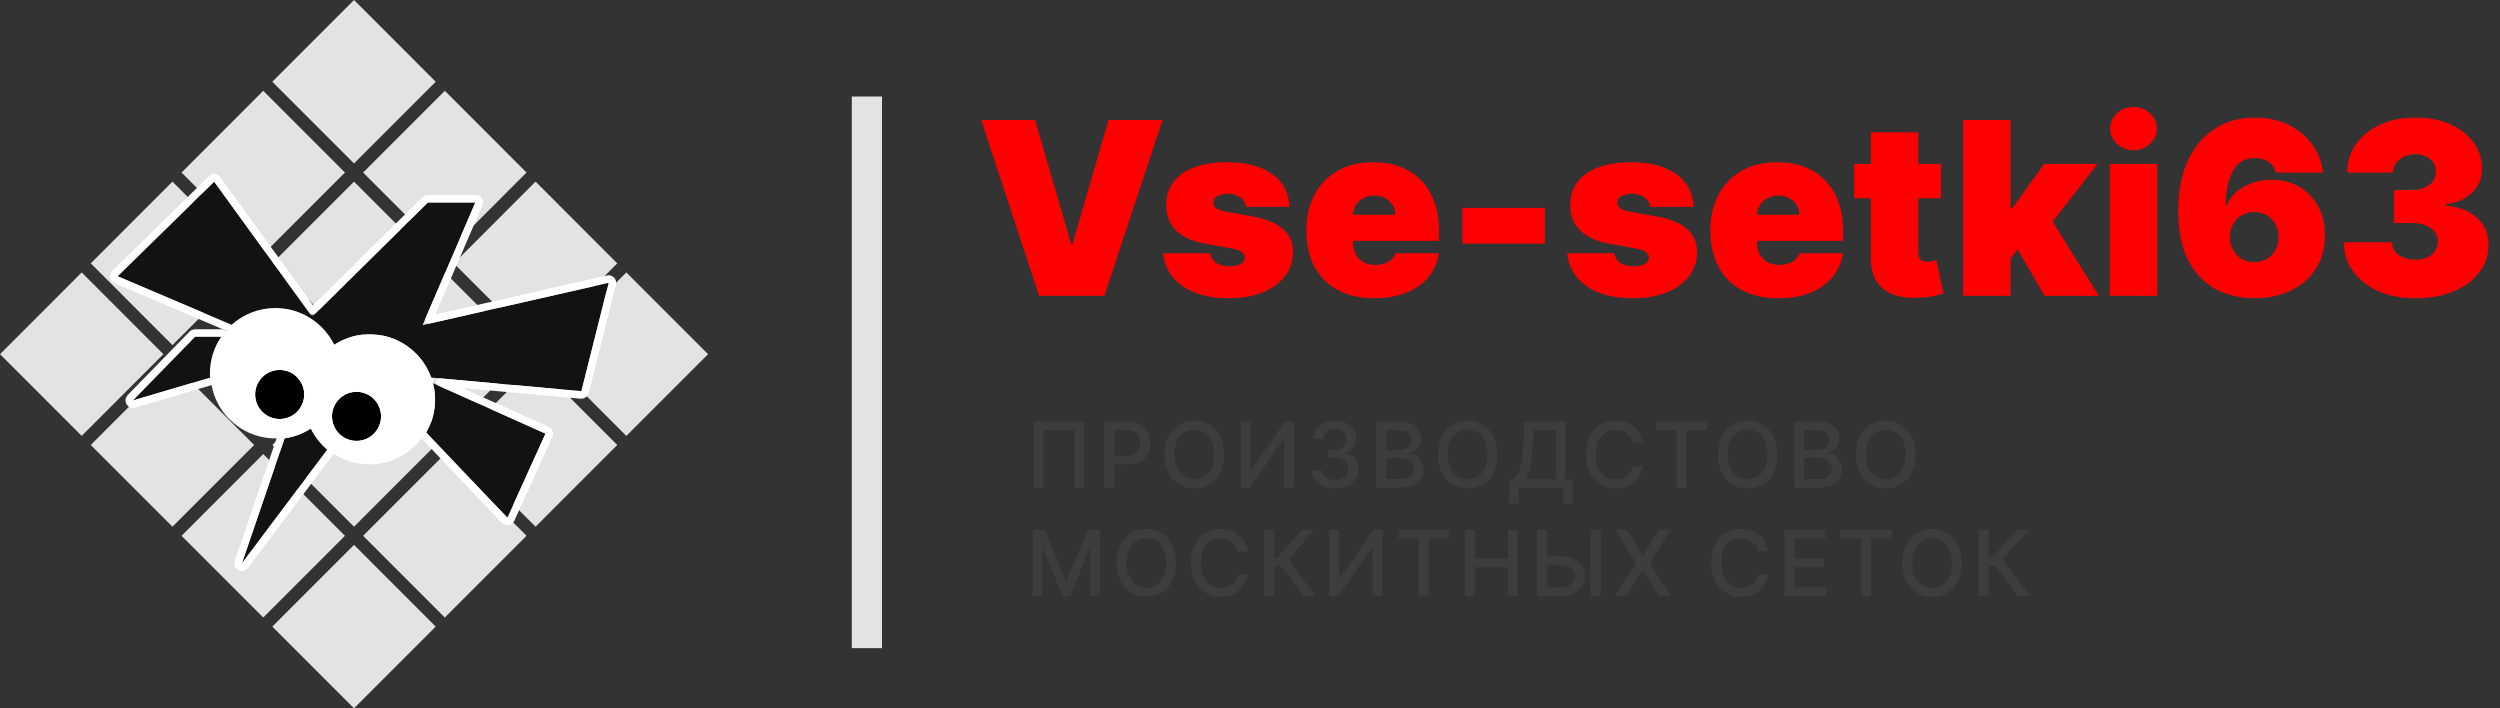 <?xml version="1.0" encoding="UTF-8"?> <svg xmlns="http://www.w3.org/2000/svg" width="300" height="85" viewBox="0 0 300 85" fill="none"><rect x="0" y="0" width="300" height="85" fill="#333333" stroke="none"/><path fill-rule="evenodd" clip-rule="evenodd" d="M20.695 21.795L10.892 31.602L20.695 41.41L30.499 31.602L20.695 21.795ZM42.481 0L32.678 9.808L42.481 19.615L52.285 9.808L42.481 0ZM9.804 32.692L0 42.5L9.804 52.307L19.607 42.5L9.804 32.692ZM21.787 20.705L31.59 10.897L41.394 20.705L31.59 30.513L21.787 20.705ZM43.575 42.5L53.378 32.692L63.182 42.5L53.378 52.307L43.575 42.5ZM42.481 21.795L32.678 31.602L42.481 41.41L52.285 31.602L42.481 21.795ZM54.464 53.397L64.268 43.589L74.071 53.397L64.268 63.205L54.464 53.397ZM21.787 64.294L31.59 54.487L41.394 64.294L31.59 74.102L21.787 64.294ZM20.695 43.589L10.892 53.397L20.695 63.205L30.499 53.397L20.695 43.589ZM32.678 75.192L42.481 65.384L52.285 75.192L42.481 84.999L32.678 75.192ZM54.464 31.602L64.268 21.795L74.071 31.602L64.268 41.41L54.464 31.602ZM53.378 10.897L43.575 20.705L53.378 30.513L63.182 20.705L53.378 10.897ZM65.358 42.5L75.161 32.692L84.965 42.5L75.161 52.307L65.358 42.5ZM32.678 53.397L42.481 43.589L52.285 53.397L42.481 63.205L32.678 53.397ZM53.378 54.487L43.575 64.294L53.378 74.102L63.182 64.294L53.378 54.487Z" fill="#E3E3E3"></path><path d="M44.34 55.728C48.657 55.728 52.156 52.242 52.156 47.942C52.156 43.643 48.657 40.157 44.34 40.157C42.856 40.157 41.469 40.569 40.288 41.284C40.226 41.322 40.164 41.36 40.104 41.399C38.832 38.816 36.165 37.037 33.082 37.037C28.765 37.037 25.266 40.523 25.266 44.822C25.266 49.122 28.765 52.608 33.082 52.608C34.644 52.608 36.098 52.152 37.319 51.366C38.591 53.949 41.257 55.728 44.34 55.728Z" fill="white"></path><path d="M38.679 39.348C37.252 37.878 35.255 36.965 33.045 36.965C31.028 36.965 29.188 37.726 27.797 38.977L14.107 33.149L25.703 21.795L37.454 38.016L51.353 24.293H57.044L50.707 39.017L73.037 33.939L69.769 46.938L51.747 45.308C51.171 43.707 50.089 42.346 48.695 41.42C47.452 40.594 45.96 40.113 44.356 40.113C42.787 40.113 41.326 40.573 40.1 41.366C40.036 41.237 39.97 41.11 39.9 40.985C39.791 40.791 39.674 40.601 39.549 40.417C39.291 40.035 38.999 39.678 38.679 39.348Z" fill="#121212"></path><path d="M15.963 48.048L23.41 40.417H26.542C25.691 41.673 25.193 43.188 25.193 44.82C25.193 44.988 25.198 45.155 25.209 45.32L15.963 48.048Z" fill="#121212"></path><path d="M39.278 53.96C38.457 53.263 37.781 52.4 37.302 51.422C36.369 52.025 35.301 52.436 34.152 52.598L29.021 67.618L39.278 53.96Z" fill="#121212"></path><path d="M60.887 62.127L65.462 52.037L51.955 45.982C52.12 46.616 52.208 47.282 52.208 47.968C52.208 49.399 51.826 50.741 51.157 51.897L60.887 62.127Z" fill="#121212"></path><path d="M39.839 49.963C39.839 51.589 41.157 52.908 42.783 52.908C44.408 52.908 45.726 51.589 45.726 49.963C45.726 48.336 44.408 47.018 42.783 47.018C41.157 47.018 39.839 48.336 39.839 49.963Z" fill="black"></path><path d="M33.56 50.282C31.934 50.282 30.617 48.963 30.617 47.337C30.617 45.711 31.934 44.392 33.56 44.392C35.186 44.392 36.504 45.711 36.504 47.337C36.504 48.963 35.186 50.282 33.56 50.282Z" fill="black"></path><path d="M27.619 39.395C27.781 39.464 27.969 39.432 28.1 39.315C29.411 38.135 31.144 37.418 33.045 37.418C35.128 37.418 37.008 38.278 38.353 39.663C38.655 39.974 38.93 40.312 39.174 40.672C39.291 40.845 39.402 41.024 39.505 41.207C39.57 41.325 39.633 41.444 39.693 41.565C39.75 41.682 39.854 41.768 39.978 41.803C40.103 41.837 40.237 41.817 40.346 41.746C41.501 41 42.877 40.566 44.356 40.566C45.868 40.566 47.273 41.019 48.444 41.797C49.758 42.671 50.778 43.953 51.32 45.462C51.365 45.586 51.46 45.682 51.578 45.729C51.507 45.835 51.483 45.969 51.516 46.096C51.672 46.694 51.755 47.321 51.755 47.968C51.755 49.317 51.394 50.581 50.765 51.67C50.664 51.844 50.69 52.063 50.829 52.209L60.558 62.439C60.662 62.548 60.814 62.599 60.962 62.574C61.111 62.549 61.238 62.451 61.3 62.314L65.875 52.224C65.925 52.115 65.929 51.989 65.886 51.877C65.843 51.764 65.757 51.673 65.647 51.623L52.786 45.857L69.728 47.39C69.95 47.41 70.154 47.265 70.208 47.049L73.477 34.05C73.515 33.897 73.471 33.735 73.361 33.622C73.251 33.509 73.09 33.462 72.936 33.497L51.476 38.377L57.461 24.472C57.521 24.332 57.507 24.171 57.423 24.044C57.339 23.916 57.197 23.84 57.044 23.84H51.353C51.233 23.84 51.119 23.887 51.034 23.97L37.511 37.323L26.07 21.529C25.993 21.422 25.873 21.354 25.741 21.343C25.61 21.332 25.48 21.379 25.386 21.471L13.79 32.825C13.682 32.931 13.634 33.084 13.662 33.233C13.69 33.382 13.79 33.507 13.93 33.566L27.619 39.395ZM23.41 39.964C23.288 39.964 23.171 40.013 23.085 40.101L15.639 47.731C15.495 47.879 15.469 48.105 15.575 48.282C15.682 48.459 15.894 48.541 16.092 48.483L25.337 45.755C25.54 45.695 25.675 45.503 25.661 45.292C25.652 45.136 25.647 44.978 25.647 44.82C25.647 43.282 26.115 41.855 26.917 40.672C27.011 40.533 27.021 40.353 26.942 40.205C26.863 40.056 26.709 39.964 26.542 39.964H23.41ZM37.709 51.223C37.652 51.106 37.548 51.02 37.423 50.986C37.298 50.951 37.164 50.971 37.056 51.042C36.177 51.61 35.17 51.996 34.089 52.149C33.92 52.173 33.778 52.29 33.723 52.452L28.592 67.471C28.52 67.682 28.612 67.914 28.809 68.018C29.006 68.123 29.25 68.068 29.384 67.89L39.641 54.232C39.785 54.04 39.754 53.77 39.571 53.614C38.797 52.957 38.16 52.144 37.709 51.223ZM39.386 49.963C39.386 51.839 40.906 53.361 42.783 53.361C44.659 53.361 46.18 51.839 46.18 49.963C46.18 48.086 44.659 46.564 42.783 46.564C40.906 46.564 39.386 48.086 39.386 49.963ZM30.163 47.337C30.163 49.214 31.684 50.735 33.56 50.735C35.437 50.735 36.957 49.214 36.957 47.337C36.957 45.46 35.437 43.939 33.56 43.939C31.684 43.939 30.163 45.46 30.163 47.337Z" stroke="white" stroke-width="0.907" stroke-linejoin="round"></path><path d="M124.207 14.397L128.535 29.276H128.699L133.027 14.397H139.498L132.533 35.5H124.701L117.736 14.397H124.207ZM154.749 24.825H149.514C149.487 24.502 149.373 24.224 149.174 23.99C148.975 23.756 148.717 23.578 148.401 23.454C148.092 23.324 147.749 23.258 147.371 23.258C146.883 23.258 146.464 23.348 146.114 23.526C145.763 23.705 145.592 23.959 145.599 24.289C145.592 24.522 145.691 24.739 145.897 24.938C146.11 25.137 146.519 25.292 147.124 25.402L150.339 25.979C151.96 26.274 153.165 26.772 153.955 27.473C154.752 28.167 155.154 29.098 155.161 30.265C155.154 31.392 154.818 32.371 154.151 33.202C153.492 34.026 152.588 34.665 151.441 35.119C150.301 35.565 148.999 35.788 147.536 35.788C145.118 35.788 143.225 35.294 141.858 34.305C140.498 33.316 139.739 32.01 139.581 30.389H145.228C145.303 30.89 145.55 31.279 145.97 31.553C146.395 31.821 146.931 31.955 147.577 31.955C148.099 31.955 148.528 31.866 148.865 31.687C149.209 31.509 149.384 31.255 149.391 30.925C149.384 30.623 149.233 30.382 148.937 30.204C148.649 30.025 148.195 29.881 147.577 29.771L144.774 29.276C143.16 28.994 141.951 28.459 141.147 27.669C140.343 26.879 139.945 25.862 139.952 24.619C139.945 23.52 140.233 22.589 140.817 21.826C141.408 21.057 142.25 20.473 143.342 20.074C144.441 19.669 145.743 19.466 147.247 19.466C149.535 19.466 151.338 19.941 152.657 20.888C153.983 21.836 154.68 23.148 154.749 24.825ZM164.924 35.788C163.234 35.788 161.778 35.466 160.555 34.82C159.339 34.167 158.402 33.233 157.742 32.017C157.09 30.794 156.763 29.331 156.763 27.628C156.763 25.992 157.093 24.564 157.753 23.341C158.412 22.118 159.343 21.167 160.545 20.487C161.747 19.806 163.166 19.466 164.801 19.466C165.996 19.466 167.078 19.652 168.047 20.023C169.015 20.394 169.843 20.933 170.53 21.641C171.217 22.341 171.746 23.193 172.117 24.196C172.488 25.199 172.673 26.329 172.673 27.586V28.905H158.536V25.773H167.439C167.432 25.319 167.315 24.921 167.088 24.577C166.868 24.227 166.57 23.956 166.192 23.763C165.821 23.564 165.398 23.465 164.924 23.465C164.464 23.465 164.042 23.564 163.657 23.763C163.272 23.956 162.963 24.224 162.73 24.567C162.503 24.911 162.383 25.312 162.369 25.773V29.152C162.369 29.661 162.475 30.114 162.688 30.513C162.901 30.911 163.207 31.224 163.605 31.45C164.004 31.677 164.485 31.79 165.048 31.79C165.44 31.79 165.797 31.735 166.12 31.626C166.449 31.516 166.731 31.358 166.965 31.152C167.198 30.939 167.37 30.684 167.48 30.389H172.673C172.495 31.488 172.072 32.443 171.406 33.254C170.739 34.057 169.857 34.682 168.758 35.129C167.665 35.569 166.388 35.788 164.924 35.788ZM185.381 24.948V29.235H175.489V24.948H185.381ZM203.233 24.825H197.999C197.971 24.502 197.858 24.224 197.659 23.99C197.459 23.756 197.202 23.578 196.886 23.454C196.577 23.324 196.233 23.258 195.855 23.258C195.368 23.258 194.949 23.348 194.598 23.526C194.248 23.705 194.076 23.959 194.083 24.289C194.076 24.522 194.176 24.739 194.382 24.938C194.595 25.137 195.004 25.292 195.608 25.402L198.823 25.979C200.444 26.274 201.65 26.772 202.44 27.473C203.237 28.167 203.639 29.098 203.645 30.265C203.639 31.392 203.302 32.371 202.636 33.202C201.976 34.026 201.073 34.665 199.926 35.119C198.785 35.565 197.484 35.788 196.02 35.788C193.602 35.788 191.71 35.294 190.343 34.305C188.982 33.316 188.223 32.01 188.065 30.389H193.712C193.788 30.89 194.035 31.279 194.454 31.553C194.88 31.821 195.416 31.955 196.062 31.955C196.584 31.955 197.013 31.866 197.35 31.687C197.693 31.509 197.868 31.255 197.875 30.925C197.868 30.623 197.717 30.382 197.422 30.204C197.133 30.025 196.68 29.881 196.062 29.771L193.259 29.276C191.644 28.994 190.435 28.459 189.632 27.669C188.828 26.879 188.429 25.862 188.436 24.619C188.429 23.52 188.718 22.589 189.302 21.826C189.893 21.057 190.734 20.473 191.826 20.074C192.926 19.669 194.227 19.466 195.732 19.466C198.019 19.466 199.823 19.941 201.142 20.888C202.467 21.836 203.165 23.148 203.233 24.825ZM213.409 35.788C211.719 35.788 210.263 35.466 209.04 34.82C207.824 34.167 206.886 33.233 206.227 32.017C205.574 30.794 205.248 29.331 205.248 27.628C205.248 25.992 205.578 24.564 206.237 23.341C206.897 22.118 207.827 21.167 209.03 20.487C210.232 19.806 211.65 19.466 213.285 19.466C214.481 19.466 215.562 19.652 216.531 20.023C217.5 20.394 218.327 20.933 219.014 21.641C219.701 22.341 220.23 23.193 220.601 24.196C220.972 25.199 221.158 26.329 221.158 27.586V28.905H207.02V25.773H215.923C215.916 25.319 215.799 24.921 215.573 24.577C215.353 24.227 215.054 23.956 214.676 23.763C214.305 23.564 213.883 23.465 213.409 23.465C212.949 23.465 212.526 23.564 212.141 23.763C211.757 23.956 211.448 24.224 211.214 24.567C210.987 24.911 210.867 25.312 210.853 25.773V29.152C210.853 29.661 210.96 30.114 211.173 30.513C211.386 30.911 211.691 31.224 212.09 31.45C212.488 31.677 212.969 31.79 213.533 31.79C213.924 31.79 214.281 31.735 214.604 31.626C214.934 31.516 215.216 31.358 215.449 31.152C215.683 30.939 215.854 30.684 215.964 30.389H221.158C220.979 31.488 220.557 32.443 219.89 33.254C219.224 34.057 218.341 34.682 217.242 35.129C216.15 35.569 214.872 35.788 213.409 35.788ZM232.918 19.672V23.794H222.49V19.672H232.918ZM224.509 15.88H230.197V30.41C230.197 30.63 230.235 30.815 230.311 30.966C230.386 31.11 230.503 31.22 230.661 31.296C230.819 31.364 231.022 31.399 231.269 31.399C231.441 31.399 231.64 31.378 231.867 31.337C232.1 31.296 232.272 31.262 232.382 31.234L233.206 35.232C232.952 35.308 232.588 35.4 232.114 35.51C231.647 35.62 231.09 35.692 230.445 35.727C229.139 35.795 228.044 35.661 227.157 35.325C226.271 34.981 225.605 34.442 225.158 33.707C224.712 32.972 224.495 32.051 224.509 30.945V15.88ZM240.69 31.749L240.731 24.99H241.473L245.306 19.672H251.695L245.265 27.957H243.657L240.69 31.749ZM235.579 35.5V14.397H241.267V35.5H235.579ZM245.347 35.5L241.72 29.235L245.43 25.196L251.859 35.5H245.347ZM253.176 35.5V19.672H258.864V35.5H253.176ZM256.02 18.024C255.25 18.024 254.591 17.77 254.041 17.261C253.492 16.753 253.217 16.142 253.217 15.427C253.217 14.713 253.492 14.101 254.041 13.593C254.591 13.085 255.25 12.831 256.02 12.831C256.796 12.831 257.456 13.085 257.998 13.593C258.548 14.101 258.823 14.713 258.823 15.427C258.823 16.142 258.548 16.753 257.998 17.261C257.456 17.77 256.796 18.024 256.02 18.024ZM270.541 35.788C269.312 35.788 268.144 35.596 267.038 35.212C265.939 34.82 264.963 34.205 264.111 33.367C263.26 32.529 262.59 31.437 262.102 30.09C261.621 28.744 261.384 27.112 261.391 25.196C261.398 23.485 261.618 21.946 262.05 20.579C262.49 19.212 263.112 18.048 263.916 17.086C264.726 16.124 265.695 15.389 266.821 14.881C267.948 14.366 269.202 14.108 270.582 14.108C272.135 14.108 273.502 14.407 274.684 15.005C275.865 15.602 276.806 16.403 277.507 17.406C278.215 18.402 278.627 19.501 278.744 20.703H273.097C272.966 20.105 272.664 19.669 272.19 19.394C271.723 19.113 271.187 18.972 270.582 18.972C269.38 18.972 268.498 19.494 267.934 20.538C267.378 21.582 267.093 22.956 267.079 24.66H267.203C267.471 24.014 267.876 23.461 268.419 23.001C268.961 22.541 269.593 22.187 270.315 21.939C271.036 21.692 271.798 21.569 272.602 21.569C273.88 21.569 274.996 21.857 275.951 22.434C276.913 23.011 277.662 23.801 278.197 24.804C278.733 25.807 278.998 26.954 278.991 28.246C278.998 29.757 278.64 31.079 277.919 32.213C277.205 33.346 276.212 34.226 274.941 34.851C273.67 35.476 272.204 35.788 270.541 35.788ZM270.5 31.461C271.07 31.461 271.575 31.33 272.015 31.069C272.461 30.808 272.808 30.451 273.056 29.997C273.31 29.544 273.433 29.029 273.426 28.452C273.433 27.868 273.31 27.353 273.056 26.906C272.808 26.453 272.461 26.096 272.015 25.834C271.575 25.573 271.07 25.443 270.5 25.443C270.081 25.443 269.693 25.518 269.336 25.67C268.985 25.814 268.68 26.023 268.419 26.298C268.158 26.566 267.951 26.886 267.8 27.256C267.656 27.621 267.58 28.019 267.574 28.452C267.58 29.029 267.711 29.544 267.965 29.997C268.219 30.451 268.566 30.808 269.006 31.069C269.446 31.33 269.944 31.461 270.5 31.461ZM289.828 35.788C288.166 35.788 286.689 35.503 285.398 34.933C284.113 34.356 283.103 33.563 282.368 32.553C281.633 31.543 281.262 30.382 281.255 29.07H287.026C287.032 29.475 287.156 29.84 287.397 30.162C287.644 30.478 287.98 30.726 288.406 30.904C288.832 31.083 289.32 31.172 289.87 31.172C290.399 31.172 290.866 31.079 291.271 30.894C291.676 30.702 291.992 30.437 292.219 30.101C292.446 29.764 292.556 29.379 292.549 28.946C292.556 28.52 292.425 28.143 292.157 27.813C291.896 27.483 291.529 27.226 291.055 27.04C290.581 26.855 290.034 26.762 289.416 26.762H287.273V22.805H289.416C289.986 22.805 290.488 22.712 290.921 22.527C291.36 22.341 291.7 22.084 291.941 21.754C292.188 21.424 292.308 21.046 292.301 20.62C292.308 20.208 292.209 19.844 292.003 19.528C291.797 19.212 291.508 18.965 291.137 18.786C290.773 18.608 290.35 18.518 289.87 18.518C289.348 18.518 288.88 18.611 288.468 18.797C288.063 18.982 287.743 19.24 287.51 19.57C287.276 19.899 287.156 20.277 287.149 20.703H281.667C281.674 19.412 282.028 18.271 282.729 17.282C283.436 16.293 284.405 15.517 285.635 14.953C286.864 14.39 288.276 14.108 289.87 14.108C291.429 14.108 292.806 14.373 294.002 14.902C295.204 15.431 296.142 16.159 296.815 17.086C297.495 18.007 297.831 19.061 297.825 20.25C297.838 21.431 297.433 22.4 296.609 23.155C295.791 23.911 294.754 24.358 293.497 24.495V24.66C295.2 24.845 296.482 25.367 297.34 26.226C298.199 27.078 298.621 28.15 298.608 29.441C298.615 30.678 298.244 31.773 297.495 32.728C296.753 33.683 295.719 34.432 294.393 34.974C293.074 35.517 291.553 35.788 289.828 35.788Z" fill="#FF0000"></path><path d="M130.129 50.586V58.5H128.939V51.606H125.214V58.5H124.024V50.586H130.129ZM132.499 58.5V50.586H135.32C135.936 50.586 136.446 50.698 136.85 50.922C137.254 51.147 137.557 51.453 137.758 51.842C137.959 52.228 138.059 52.664 138.059 53.148C138.059 53.635 137.958 54.073 137.754 54.462C137.553 54.848 137.249 55.155 136.842 55.382C136.438 55.606 135.929 55.718 135.316 55.718H133.376V54.705H135.208C135.597 54.705 135.912 54.638 136.154 54.505C136.397 54.368 136.574 54.182 136.688 53.948C136.801 53.714 136.858 53.447 136.858 53.148C136.858 52.849 136.801 52.584 136.688 52.352C136.574 52.12 136.395 51.939 136.151 51.807C135.908 51.676 135.589 51.61 135.192 51.61H133.693V58.5H132.499ZM146.878 54.543C146.878 55.388 146.723 56.114 146.414 56.722C146.105 57.328 145.681 57.794 145.143 58.121C144.607 58.446 143.998 58.608 143.315 58.608C142.63 58.608 142.018 58.446 141.479 58.121C140.944 57.794 140.521 57.327 140.212 56.719C139.903 56.111 139.748 55.386 139.748 54.543C139.748 53.698 139.903 52.973 140.212 52.368C140.521 51.76 140.944 51.293 141.479 50.969C142.018 50.642 142.63 50.478 143.315 50.478C143.998 50.478 144.607 50.642 145.143 50.969C145.681 51.293 146.105 51.76 146.414 52.368C146.723 52.973 146.878 53.698 146.878 54.543ZM145.695 54.543C145.695 53.899 145.591 53.357 145.382 52.916C145.176 52.473 144.893 52.138 144.532 51.912C144.174 51.682 143.768 51.568 143.315 51.568C142.859 51.568 142.452 51.682 142.094 51.912C141.736 52.138 141.452 52.473 141.244 52.916C141.038 53.357 140.935 53.899 140.935 54.543C140.935 55.187 141.038 55.731 141.244 56.174C141.452 56.614 141.736 56.949 142.094 57.178C142.452 57.405 142.859 57.519 143.315 57.519C143.768 57.519 144.174 57.405 144.532 57.178C144.893 56.949 145.176 56.614 145.382 56.174C145.591 55.731 145.695 55.187 145.695 54.543ZM148.91 50.586H150.093V56.398H150.166L154.193 50.586H155.298V58.5H154.104V52.696H154.03L150.012 58.5H148.91V50.586ZM160.23 58.608C159.7 58.608 159.226 58.517 158.808 58.334C158.394 58.151 158.065 57.897 157.823 57.573C157.584 57.245 157.455 56.867 157.437 56.437H158.65C158.666 56.671 158.744 56.874 158.886 57.047C159.03 57.217 159.218 57.349 159.45 57.441C159.682 57.534 159.939 57.58 160.223 57.58C160.534 57.58 160.81 57.526 161.05 57.418C161.292 57.31 161.481 57.159 161.618 56.966C161.754 56.77 161.823 56.545 161.823 56.29C161.823 56.024 161.754 55.791 161.618 55.59C161.484 55.387 161.287 55.227 161.027 55.111C160.769 54.995 160.457 54.937 160.091 54.937H159.423V53.964H160.091C160.385 53.964 160.643 53.911 160.864 53.805C161.088 53.7 161.264 53.553 161.39 53.365C161.516 53.174 161.579 52.951 161.579 52.696C161.579 52.451 161.524 52.239 161.413 52.059C161.305 51.876 161.15 51.733 160.949 51.63C160.751 51.526 160.516 51.475 160.246 51.475C159.988 51.475 159.747 51.523 159.523 51.618C159.302 51.711 159.121 51.845 158.982 52.02C158.843 52.193 158.769 52.4 158.758 52.642H157.603C157.616 52.214 157.742 51.838 157.982 51.514C158.224 51.189 158.543 50.935 158.94 50.752C159.337 50.569 159.777 50.478 160.261 50.478C160.769 50.478 161.207 50.577 161.575 50.776C161.946 50.971 162.232 51.233 162.433 51.56C162.637 51.887 162.737 52.245 162.734 52.634C162.737 53.077 162.613 53.453 162.363 53.763C162.116 54.072 161.786 54.279 161.374 54.385V54.447C161.9 54.526 162.307 54.735 162.595 55.072C162.886 55.41 163.031 55.829 163.028 56.328C163.031 56.764 162.91 57.154 162.665 57.499C162.423 57.844 162.092 58.116 161.672 58.315C161.252 58.51 160.771 58.608 160.23 58.608ZM165.141 58.5V50.586H168.039C168.601 50.586 169.066 50.679 169.434 50.864C169.802 51.047 170.078 51.296 170.261 51.61C170.444 51.922 170.535 52.274 170.535 52.665C170.535 52.995 170.475 53.273 170.354 53.5C170.233 53.724 170.07 53.904 169.867 54.041C169.666 54.175 169.444 54.273 169.202 54.334V54.412C169.465 54.425 169.721 54.51 169.971 54.667C170.224 54.821 170.432 55.042 170.597 55.328C170.762 55.614 170.844 55.961 170.844 56.371C170.844 56.775 170.749 57.139 170.559 57.461C170.37 57.78 170.079 58.034 169.685 58.222C169.291 58.407 168.787 58.5 168.174 58.5H165.141ZM166.335 57.476H168.058C168.63 57.476 169.04 57.365 169.287 57.144C169.535 56.922 169.658 56.645 169.658 56.313C169.658 56.063 169.595 55.834 169.469 55.625C169.343 55.416 169.162 55.25 168.928 55.127C168.696 55.003 168.42 54.941 168.101 54.941H166.335V57.476ZM166.335 54.01H167.935C168.203 54.01 168.444 53.958 168.657 53.855C168.874 53.752 169.045 53.608 169.171 53.422C169.3 53.234 169.365 53.013 169.365 52.758C169.365 52.431 169.25 52.156 169.021 51.935C168.791 51.713 168.44 51.602 167.966 51.602H166.335V54.01ZM179.679 54.543C179.679 55.388 179.524 56.114 179.215 56.722C178.906 57.328 178.482 57.794 177.944 58.121C177.408 58.446 176.799 58.608 176.116 58.608C175.431 58.608 174.819 58.446 174.281 58.121C173.745 57.794 173.323 57.327 173.013 56.719C172.704 56.111 172.55 55.386 172.55 54.543C172.55 53.698 172.704 52.973 173.013 52.368C173.323 51.76 173.745 51.293 174.281 50.969C174.819 50.642 175.431 50.478 176.116 50.478C176.799 50.478 177.408 50.642 177.944 50.969C178.482 51.293 178.906 51.76 179.215 52.368C179.524 52.973 179.679 53.698 179.679 54.543ZM178.497 54.543C178.497 53.899 178.392 53.357 178.184 52.916C177.978 52.473 177.694 52.138 177.334 51.912C176.975 51.682 176.57 51.568 176.116 51.568C175.66 51.568 175.253 51.682 174.895 51.912C174.537 52.138 174.254 52.473 174.045 52.916C173.839 53.357 173.736 53.899 173.736 54.543C173.736 55.187 173.839 55.731 174.045 56.174C174.254 56.614 174.537 56.949 174.895 57.178C175.253 57.405 175.66 57.519 176.116 57.519C176.57 57.519 176.975 57.405 177.334 57.178C177.694 56.949 177.978 56.614 178.184 56.174C178.392 55.731 178.497 55.187 178.497 54.543ZM181.113 60.413V57.488H181.634C181.812 57.338 181.978 57.126 182.133 56.85C182.288 56.574 182.419 56.202 182.527 55.733C182.635 55.264 182.71 54.663 182.751 53.929L182.937 50.586H187.817V57.488H188.714V60.401H187.57V58.5H182.257V60.413H181.113ZM183.041 57.488H186.673V51.614H184.019L183.895 53.929C183.861 54.488 183.806 54.99 183.729 55.436C183.654 55.881 183.558 56.276 183.439 56.618C183.323 56.958 183.19 57.248 183.041 57.488ZM197.139 53.16H195.933C195.887 52.902 195.8 52.675 195.674 52.48C195.548 52.284 195.393 52.118 195.21 51.981C195.027 51.845 194.823 51.742 194.596 51.672C194.372 51.602 194.134 51.568 193.881 51.568C193.425 51.568 193.017 51.682 192.656 51.912C192.298 52.141 192.015 52.477 191.806 52.92C191.6 53.363 191.497 53.904 191.497 54.543C191.497 55.187 191.6 55.731 191.806 56.174C192.015 56.617 192.299 56.952 192.66 57.178C193.021 57.405 193.426 57.519 193.877 57.519C194.127 57.519 194.364 57.485 194.588 57.418C194.815 57.349 195.02 57.247 195.203 57.113C195.385 56.979 195.54 56.815 195.666 56.622C195.795 56.426 195.884 56.202 195.933 55.95L197.139 55.953C197.074 56.343 196.949 56.701 196.764 57.028C196.581 57.352 196.345 57.633 196.057 57.87C195.771 58.105 195.443 58.286 195.075 58.415C194.707 58.544 194.305 58.608 193.869 58.608C193.184 58.608 192.574 58.446 192.038 58.121C191.502 57.794 191.08 57.327 190.77 56.719C190.464 56.111 190.311 55.386 190.311 54.543C190.311 53.698 190.465 52.973 190.774 52.368C191.083 51.76 191.506 51.293 192.042 50.969C192.578 50.642 193.187 50.478 193.869 50.478C194.289 50.478 194.681 50.539 195.044 50.66C195.41 50.778 195.738 50.953 196.03 51.185C196.321 51.414 196.561 51.695 196.752 52.028C196.943 52.357 197.072 52.735 197.139 53.16ZM198.721 51.614V50.586H204.846V51.614H202.377V58.5H201.186V51.614H198.721ZM213.277 54.543C213.277 55.388 213.123 56.114 212.814 56.722C212.505 57.328 212.081 57.794 211.542 58.121C211.007 58.446 210.397 58.608 209.715 58.608C209.029 58.608 208.418 58.446 207.879 58.121C207.343 57.794 206.921 57.327 206.612 56.719C206.303 56.111 206.148 55.386 206.148 54.543C206.148 53.698 206.303 52.973 206.612 52.368C206.921 51.76 207.343 51.293 207.879 50.969C208.418 50.642 209.029 50.478 209.715 50.478C210.397 50.478 211.007 50.642 211.542 50.969C212.081 51.293 212.505 51.76 212.814 52.368C213.123 52.973 213.277 53.698 213.277 54.543ZM212.095 54.543C212.095 53.899 211.991 53.357 211.782 52.916C211.576 52.473 211.293 52.138 210.932 51.912C210.574 51.682 210.168 51.568 209.715 51.568C209.259 51.568 208.852 51.682 208.494 51.912C208.136 52.138 207.852 52.473 207.644 52.916C207.437 53.357 207.334 53.899 207.334 54.543C207.334 55.187 207.437 55.731 207.644 56.174C207.852 56.614 208.136 56.949 208.494 57.178C208.852 57.405 209.259 57.519 209.715 57.519C210.168 57.519 210.574 57.405 210.932 57.178C211.293 56.949 211.576 56.614 211.782 56.174C211.991 55.731 212.095 55.187 212.095 54.543ZM215.31 58.5V50.586H218.208C218.77 50.586 219.235 50.679 219.603 50.864C219.972 51.047 220.247 51.296 220.43 51.61C220.613 51.922 220.704 52.274 220.704 52.665C220.704 52.995 220.644 53.273 220.523 53.5C220.402 53.724 220.239 53.904 220.036 54.041C219.835 54.175 219.613 54.273 219.371 54.334V54.412C219.634 54.425 219.89 54.51 220.14 54.667C220.393 54.821 220.601 55.042 220.766 55.328C220.931 55.614 221.014 55.961 221.014 56.371C221.014 56.775 220.918 57.139 220.728 57.461C220.54 57.78 220.248 58.034 219.854 58.222C219.46 58.407 218.957 58.5 218.343 58.5H215.31ZM216.504 57.476H218.228C218.799 57.476 219.209 57.365 219.456 57.144C219.704 56.922 219.827 56.645 219.827 56.313C219.827 56.063 219.764 55.834 219.638 55.625C219.512 55.416 219.331 55.25 219.097 55.127C218.865 55.003 218.589 54.941 218.27 54.941H216.504V57.476ZM216.504 54.01H218.104C218.372 54.01 218.613 53.958 218.826 53.855C219.043 53.752 219.214 53.608 219.34 53.422C219.469 53.234 219.534 53.013 219.534 52.758C219.534 52.431 219.419 52.156 219.19 51.935C218.96 51.713 218.609 51.602 218.135 51.602H216.504V54.01ZM229.848 54.543C229.848 55.388 229.694 56.114 229.384 56.722C229.075 57.328 228.652 57.794 228.113 58.121C227.577 58.446 226.968 58.608 226.285 58.608C225.6 58.608 224.988 58.446 224.45 58.121C223.914 57.794 223.492 57.327 223.183 56.719C222.873 56.111 222.719 55.386 222.719 54.543C222.719 53.698 222.873 52.973 223.183 52.368C223.492 51.76 223.914 51.293 224.45 50.969C224.988 50.642 225.6 50.478 226.285 50.478C226.968 50.478 227.577 50.642 228.113 50.969C228.652 51.293 229.075 51.76 229.384 52.368C229.694 52.973 229.848 53.698 229.848 54.543ZM228.666 54.543C228.666 53.899 228.561 53.357 228.353 52.916C228.147 52.473 227.863 52.138 227.503 51.912C227.145 51.682 226.739 51.568 226.285 51.568C225.829 51.568 225.422 51.682 225.064 51.912C224.706 52.138 224.423 52.473 224.214 52.916C224.008 53.357 223.905 53.899 223.905 54.543C223.905 55.187 224.008 55.731 224.214 56.174C224.423 56.614 224.706 56.949 225.064 57.178C225.422 57.405 225.829 57.519 226.285 57.519C226.739 57.519 227.145 57.405 227.503 57.178C227.863 56.949 228.147 56.614 228.353 56.174C228.561 55.731 228.666 55.187 228.666 54.543ZM123.943 63.586H125.392L127.911 69.738H128.004L130.523 63.586H131.972V71.5H130.836V65.773H130.763L128.429 71.488H127.486L125.152 65.769H125.079V71.5H123.943V63.586ZM141.127 67.543C141.127 68.388 140.972 69.115 140.663 69.722C140.354 70.328 139.93 70.794 139.392 71.121C138.856 71.446 138.247 71.608 137.564 71.608C136.879 71.608 136.267 71.446 135.728 71.121C135.193 70.794 134.77 70.327 134.461 69.719C134.152 69.111 133.997 68.385 133.997 67.543C133.997 66.698 134.152 65.973 134.461 65.368C134.77 64.76 135.193 64.293 135.728 63.969C136.267 63.642 136.879 63.478 137.564 63.478C138.247 63.478 138.856 63.642 139.392 63.969C139.93 64.293 140.354 64.76 140.663 65.368C140.972 65.973 141.127 66.698 141.127 67.543ZM139.944 67.543C139.944 66.899 139.84 66.357 139.631 65.916C139.425 65.473 139.142 65.138 138.781 64.912C138.423 64.682 138.017 64.568 137.564 64.568C137.108 64.568 136.701 64.682 136.343 64.912C135.985 65.138 135.701 65.473 135.493 65.916C135.287 66.357 135.184 66.899 135.184 67.543C135.184 68.187 135.287 68.731 135.493 69.174C135.701 69.614 135.985 69.949 136.343 70.178C136.701 70.405 137.108 70.519 137.564 70.519C138.017 70.519 138.423 70.405 138.781 70.178C139.142 69.949 139.425 69.614 139.631 69.174C139.84 68.731 139.944 68.187 139.944 67.543ZM149.732 66.16H148.527C148.48 65.902 148.394 65.675 148.268 65.48C148.142 65.284 147.987 65.118 147.804 64.981C147.621 64.845 147.416 64.742 147.19 64.672C146.966 64.603 146.727 64.568 146.475 64.568C146.019 64.568 145.611 64.682 145.25 64.912C144.892 65.141 144.608 65.477 144.4 65.92C144.194 66.363 144.091 66.904 144.091 67.543C144.091 68.187 144.194 68.731 144.4 69.174C144.608 69.617 144.893 69.952 145.254 70.178C145.614 70.405 146.02 70.519 146.471 70.519C146.721 70.519 146.958 70.485 147.182 70.418C147.409 70.349 147.613 70.247 147.796 70.113C147.979 69.979 148.134 69.815 148.26 69.622C148.389 69.426 148.478 69.202 148.527 68.95L149.732 68.954C149.668 69.343 149.543 69.701 149.357 70.028C149.175 70.352 148.939 70.633 148.65 70.87C148.364 71.105 148.037 71.286 147.669 71.415C147.3 71.544 146.899 71.608 146.463 71.608C145.778 71.608 145.167 71.446 144.632 71.121C144.096 70.794 143.673 70.327 143.364 69.719C143.058 69.111 142.904 68.385 142.904 67.543C142.904 66.698 143.059 65.973 143.368 65.368C143.677 64.76 144.1 64.293 144.635 63.969C145.171 63.642 145.781 63.478 146.463 63.478C146.883 63.478 147.275 63.539 147.638 63.66C148.004 63.778 148.332 63.953 148.623 64.185C148.914 64.415 149.155 64.695 149.346 65.028C149.536 65.357 149.665 65.735 149.732 66.16ZM156.4 71.5L153.741 67.953H152.899V71.5H151.705V63.586H152.899V66.929H153.289L156.28 63.586H157.737L154.572 67.13L157.857 71.5H156.4ZM159.507 63.586H160.689V69.398H160.763L164.789 63.586H165.894V71.5H164.7V65.696H164.627L160.608 71.5H159.507V63.586ZM167.79 64.614V63.586H173.915V64.614H171.445V71.5H170.255V64.614H167.79ZM175.812 71.5V63.586H177.006V67.025H180.951V63.586H182.149V71.5H180.951V68.049H177.006V71.5H175.812ZM185.271 66.778H187.404C187.991 66.778 188.491 66.873 188.903 67.064C189.315 67.255 189.629 67.524 189.846 67.872C190.065 68.219 190.173 68.629 190.17 69.1C190.173 69.572 190.065 69.988 189.846 70.349C189.629 70.709 189.315 70.991 188.903 71.195C188.491 71.398 187.991 71.5 187.404 71.5H184.44V63.586H185.638V70.495H187.404C187.746 70.495 188.035 70.428 188.269 70.294C188.506 70.16 188.685 69.987 188.806 69.773C188.93 69.559 188.992 69.33 188.992 69.085C188.992 68.729 188.855 68.424 188.582 68.169C188.309 67.912 187.916 67.783 187.404 67.783H185.271V66.778ZM192.099 63.586V71.5H190.901V63.586H192.099ZM195.211 63.586L197.105 66.681H197.167L199.06 63.586H200.443L197.978 67.543L200.459 71.5H199.068L197.167 68.447H197.105L195.204 71.5H193.812L196.336 67.543L193.828 63.586H195.211ZM212.168 66.16H210.963C210.916 65.902 210.83 65.675 210.704 65.48C210.578 65.284 210.423 65.118 210.24 64.981C210.057 64.845 209.853 64.742 209.626 64.672C209.402 64.603 209.163 64.568 208.911 64.568C208.455 64.568 208.047 64.682 207.686 64.912C207.328 65.141 207.045 65.477 206.836 65.92C206.63 66.363 206.527 66.904 206.527 67.543C206.527 68.187 206.63 68.731 206.836 69.174C207.045 69.617 207.329 69.952 207.69 70.178C208.051 70.405 208.456 70.519 208.907 70.519C209.157 70.519 209.394 70.485 209.618 70.418C209.845 70.349 210.05 70.247 210.232 70.113C210.415 69.979 210.57 69.815 210.696 69.622C210.825 69.426 210.914 69.202 210.963 68.95L212.168 68.954C212.104 69.343 211.979 69.701 211.794 70.028C211.611 70.352 211.375 70.633 211.086 70.87C210.801 71.105 210.473 71.286 210.105 71.415C209.737 71.544 209.335 71.608 208.899 71.608C208.214 71.608 207.604 71.446 207.068 71.121C206.532 70.794 206.109 70.327 205.8 69.719C205.494 69.111 205.341 68.385 205.341 67.543C205.341 66.698 205.495 65.973 205.804 65.368C206.113 64.76 206.536 64.293 207.072 63.969C207.607 63.642 208.217 63.478 208.899 63.478C209.319 63.478 209.711 63.539 210.074 63.66C210.44 63.778 210.768 63.953 211.059 64.185C211.351 64.415 211.591 64.695 211.782 65.028C211.973 65.357 212.101 65.735 212.168 66.16ZM214.141 71.5V63.586H219.103V64.614H215.335V67.025H218.844V68.049H215.335V70.472H219.149V71.5H214.141ZM220.851 64.614V63.586H226.976V64.614H224.507V71.5H223.317V64.614H220.851ZM235.408 67.543C235.408 68.388 235.253 69.115 234.944 69.722C234.635 70.328 234.211 70.794 233.673 71.121C233.137 71.446 232.528 71.608 231.845 71.608C231.16 71.608 230.548 71.446 230.01 71.121C229.474 70.794 229.051 70.327 228.742 69.719C228.433 69.111 228.279 68.385 228.279 67.543C228.279 66.698 228.433 65.973 228.742 65.368C229.051 64.76 229.474 64.293 230.01 63.969C230.548 63.642 231.16 63.478 231.845 63.478C232.528 63.478 233.137 63.642 233.673 63.969C234.211 64.293 234.635 64.76 234.944 65.368C235.253 65.973 235.408 66.698 235.408 67.543ZM234.225 67.543C234.225 66.899 234.121 66.357 233.912 65.916C233.706 65.473 233.423 65.138 233.062 64.912C232.704 64.682 232.299 64.568 231.845 64.568C231.389 64.568 230.982 64.682 230.624 64.912C230.266 65.138 229.983 65.473 229.774 65.916C229.568 66.357 229.465 66.899 229.465 67.543C229.465 68.187 229.568 68.731 229.774 69.174C229.983 69.614 230.266 69.949 230.624 70.178C230.982 70.405 231.389 70.519 231.845 70.519C232.299 70.519 232.704 70.405 233.062 70.178C233.423 69.949 233.706 69.614 233.912 69.174C234.121 68.731 234.225 68.187 234.225 67.543ZM242.135 71.5L239.477 67.953H238.635V71.5H237.441V63.586H238.635V66.929H239.025L242.016 63.586H243.472L240.308 67.13L243.592 71.5H242.135Z" fill="#3D3D3D"></path><rect x="102.215" y="11.583" width="3.626" height="66.195" fill="#E3E3E3"></rect></svg> 